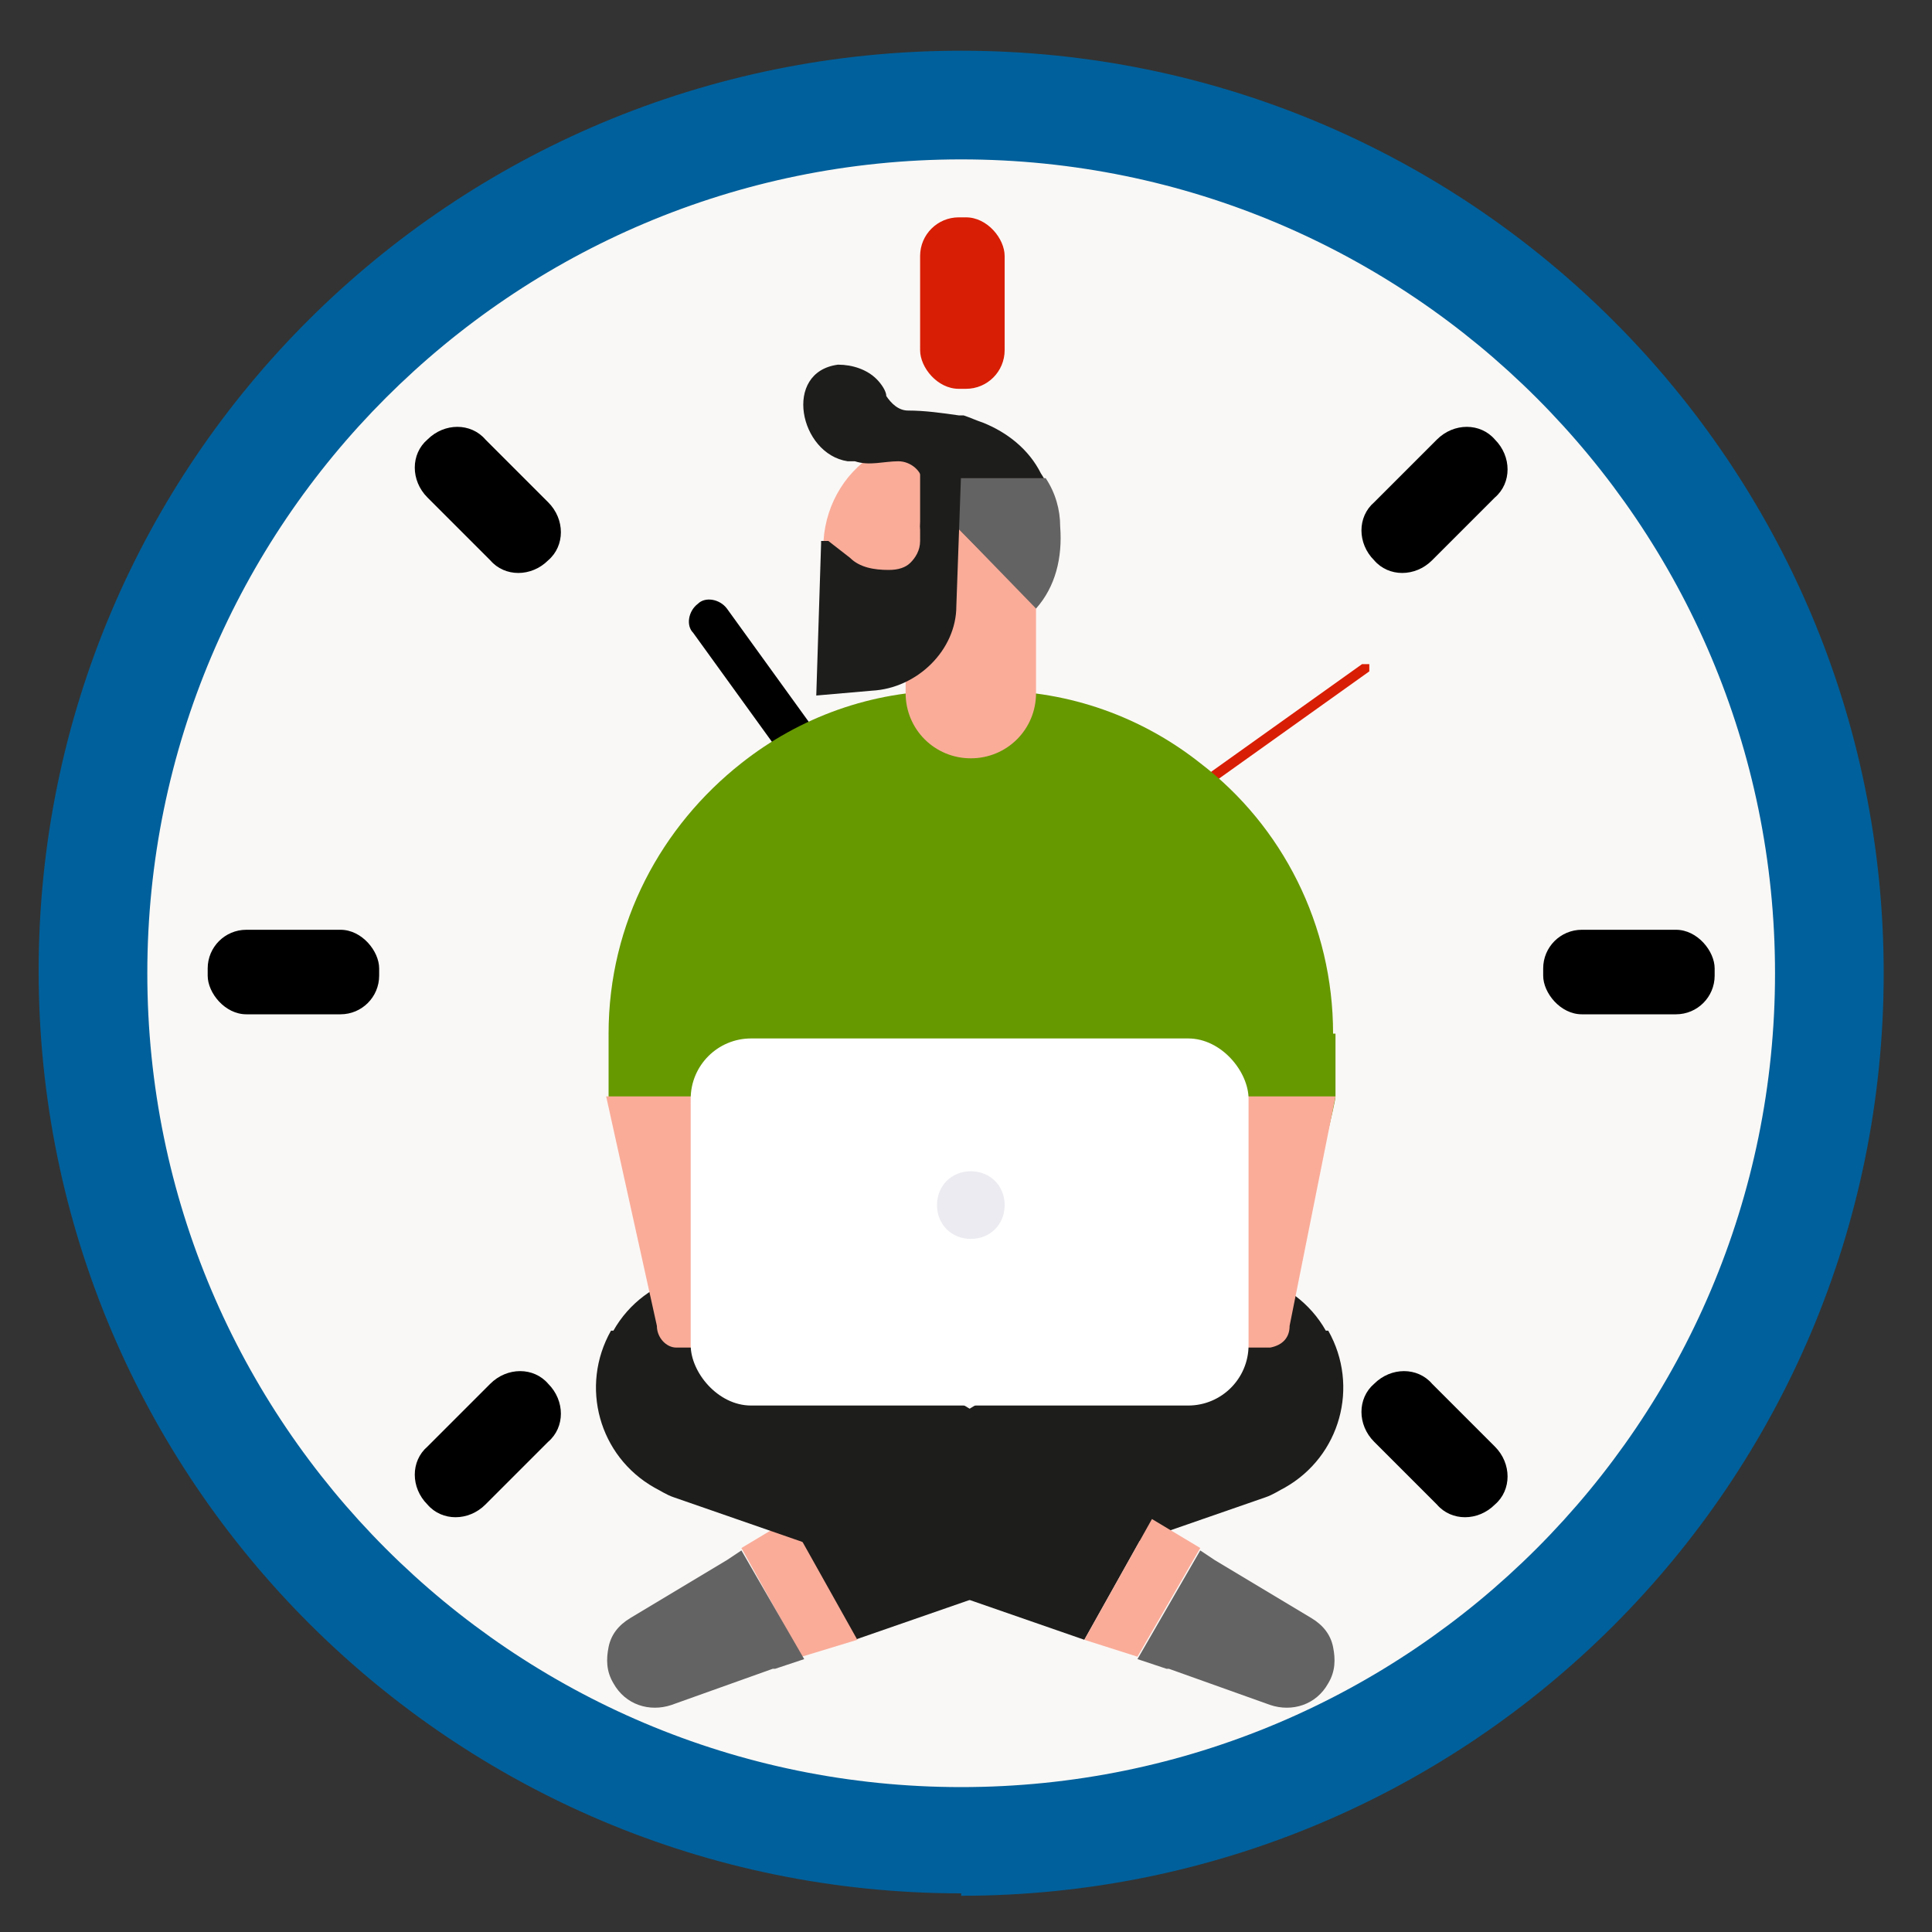<?xml version="1.0" encoding="UTF-8"?>
<svg id="Layer_1" xmlns="http://www.w3.org/2000/svg" version="1.1" viewBox="0 0 80 80">
  <rect x="0" y="0" width="80" height="80" fill="#333333" stroke="none"/>
  <!-- Generator: Adobe Illustrator 29.7.1, SVG Export Plug-In . SVG Version: 2.1.1 Build 8)  -->
  <defs>
    <style>
      .st0 {
        fill: #646363;
      }

      .st1 {
        fill: #faac99;
      }

      .st2 {
        fill: #fff;
      }

      .st3 {
        fill: #ebebf1;
      }

      .st4 {
        fill: #faf8f6;
      }

      .st5 {
        fill: #6f2677;
      }

      .st6 {
        fill-opacity: 0;
      }

      .st7 {
        fill: #676d6f;
      }

      .st8 {
        fill: #d81e04;
      }

      .st9 {
        fill: #1d1d1b;
      }

      .st10 {
        fill: #690;
      }

      .st11 {
        fill: #00609b;
      }
    </style>
  </defs>
  <g>
    <circle class="st4" cx="39.8" cy="40.2" r="35.9"/>
    <path class="st6" d="M6.4,41.7C6.4,22.5,22.1,6.9,41.3,6.9s20.9,5.2,27.3,13.2c-6.3-8.9-16.7-14.7-28.4-14.7C21,5.4,5.3,21.1,5.3,40.3s2.8,15.6,7.5,21.6c-4-5.7-6.4-12.6-6.4-20.1h0Z"/>
    <rect class="st8" x="38.1" y="9" width="3.5" height="7.1" rx="1.6" ry="1.6"/>
    <g>
      <rect x="8.6" y="38.5" width="7.1" height="3.5" rx="1.6" ry="1.6"/>
      <rect x="63.9" y="38.5" width="7.1" height="3.5" rx="1.6" ry="1.6"/>
    </g>
    <g>
      <path d="M22.7,23.2h0c-.7.7-1.8.7-2.4,0l-2.6-2.6c-.7-.7-.7-1.8,0-2.4h0c.7-.7,1.8-.7,2.4,0l2.6,2.6c.7.7.7,1.8,0,2.4Z"/>
      <path d="M61.9,62.3h0c-.7.7-1.8.7-2.4,0l-2.6-2.6c-.7-.7-.7-1.8,0-2.4h0c.7-.7,1.8-.7,2.4,0l2.6,2.6c.7.7.7,1.8,0,2.4Z"/>
    </g>
    <g>
      <path d="M22.7,57.3h0c.7.7.7,1.8,0,2.4l-2.6,2.6c-.7.7-1.8.7-2.4,0h0c-.7-.7-.7-1.8,0-2.4l2.6-2.6c.7-.7,1.8-.7,2.4,0Z"/>
      <path d="M61.9,18.2h0c.7.7.7,1.8,0,2.4l-2.6,2.6c-.7.7-1.8.7-2.4,0h0c-.7-.7-.7-1.8,0-2.4l2.6-2.6c.7-.7,1.8-.7,2.4,0Z"/>
    </g>
    <circle class="st7" cx="39.7" cy="40.1" r="2.9"/>
    <path d="M39.8,40.1h0c-.3.3-.9.2-1.2-.2l-9.9-13.7c-.3-.3-.2-.9.2-1.2h0c.3-.3.9-.2,1.2.2l9.9,13.7c.3.3.2.9-.2,1.2Z"/>
    <path d="M53.2,35.9h0c.1.4,0,.9-.5,1l-12.6,4c-.4.1-.9,0-1-.5h0c-.1-.4,0-.9.5-1l12.6-4c.4-.1.9,0,1,.5Z"/>
    <path class="st8" d="M56.7,27.8l-17.1,12.2h-.3c0,0,0-.2,0-.3l17.1-12.2h.3c0,0,0,.2,0,.3Z"/>
    <path class="st8" d="M40.9,39.1c.5.7.3,1.6-.3,2s-1.6.3-2-.3-.3-1.6.3-2,1.6-.3,2,.3Z"/>
    <path class="st11" d="M39.8,78.4C18.7,78.4,1.6,61.3,1.6,40.2S18.7,2.1,39.8,2.1s38.2,17.1,38.2,38.2-17.1,38.2-38.2,38.2h0ZM39.8,6.6C21.2,6.6,6.1,21.7,6.1,40.3s15.1,33.7,33.7,33.7,33.7-15.1,33.7-33.7S58.4,6.6,39.8,6.6Z"/>
  </g>
  <g>
    <g>
      <path class="st1" d="M34.1,22.4c-.1,2.5,1.8,4.6,4.3,4.8,1,0,1.9-.2,2.7-.7.2-.1.4-.3.6-.5.9-.8,1.4-1.9,1.5-3.1,0-1.8-.9-3.4-2.4-4.3-.2-.1-.5-.2-.8-.3h0c-.4-.1-.7-.2-1.1-.2,0,0-.2,0-.3,0-.8,0-1.6.2-2.2.6-1.3.7-2.2,2.1-2.3,3.7Z"/>
      <path class="st5" d="M35.6,19.3s0,0,0,0c0,0,0,0,0,0Z"/>
      <path class="st1" d="M39,22.9c0,.6.5,1.2,1.1,1.2.6,0,1.2-.5,1.2-1.1,0-.6-.5-1.2-1.1-1.2-.6,0-1.2.5-1.2,1.1Z"/>
      <g>
        <path class="st9" d="M55,55.1c1.3,2.3.5,5.2-1.8,6.5-.2.1-.5.3-.8.4l-17,5.9-2.8-5,15.7-9.5c2.3-1.4,5.3-.6,6.6,1.7Z"/>
        <polygon class="st1" points="33.2 68.6 30.7 64.1 32.7 62.9 35.5 67.9 33.2 68.6"/>
        <path class="st0" d="M32,69.1l-4.2,1.5c-.9.3-1.9,0-2.4-.9-.3-.5-.3-1-.2-1.5.1-.5.4-.9.9-1.2l4-2.4.6-.4,2.6,4.5-1.2.4Z"/>
      </g>
      <path class="st9" d="M25.3,55.1c-1.3,2.3-.5,5.2,1.8,6.5.2.1.5.3.8.4l17,5.9,2.8-5-15.7-9.5c-2.3-1.4-5.3-.6-6.6,1.7Z"/>
      <polygon class="st1" points="47.1 68.6 49.7 64.1 47.7 62.9 44.9 67.9 47.1 68.6"/>
      <path class="st0" d="M48.4,69.1l4.2,1.5c.9.3,1.9,0,2.4-.9.3-.5.3-1,.2-1.5-.1-.5-.4-.9-.9-1.2l-4-2.4-.6-.4-2.6,4.5,1.2.4Z"/>
      <path class="st10" d="M55.3,42.8v2.6c0,.5-2.5,10.1-2.9,10.2,0,0,0,0-.1,0l-24.3-.8s0,0-.1,0c-.4,0-2.7-9-2.7-9.4v-2.6c0-4.6,2.2-8.6,5.5-11.2,2.4-1.9,5.4-3,8.6-3h1.8c3.2,0,6.2,1.1,8.6,3,3.4,2.6,5.5,6.7,5.5,11.2Z"/>
      <path class="st1" d="M55.3,45.4l-1.9,9.5c0,.5-.3.8-.8.9,0,0,0,0-.1,0h-24.4s0,0-.1,0c-.4,0-.8-.4-.8-.9l-2.1-9.5h30.2Z"/>
      <path class="st1" d="M42.9,24.8v3.9c0,1.5-1.2,2.7-2.7,2.7h0c-1.5,0-2.7-1.2-2.7-2.7v-2.7l5.5-1.2Z"/>
      <g>
        <rect class="st2" x="28.6" y="43" width="23.1" height="15.2" rx="2.5" ry="2.5"/>
        <path class="st3" d="M41.6,49.9c0,.8-.6,1.4-1.4,1.4s-1.4-.6-1.4-1.4.6-1.4,1.4-1.4,1.4.6,1.4,1.4Z"/>
      </g>
    </g>
    <path class="st9" d="M35.4,19.1s0,0,0,0c.6.2,1.2,0,1.8,0,.5,0,1,.4,1,.9h0c0,.1-.1,1.8-.1,1.8,0,.3.2.6.6.6.2,0,.4-.1.5-.4h0c0,0,0-.1,0-.1v-.3c.1,0,.2,0,.2,0l3.3,3.3s0,0,0,0c.8-.9,1.1-2,1-3.3,0-.7-.2-1.4-.6-2-.5-1-1.4-1.7-2.4-2.1-.3-.1-.5-.2-.8-.3h0c0,0-.1,0-.2,0-.7-.1-1.4-.2-2.1-.2-.4,0-.7-.3-.9-.6,0-.2-.2-.5-.4-.7-.4-.4-1-.6-1.6-.6-2.3.3-1.6,3.7.4,4Z"/>
    <path class="st0" d="M39.6,19.6v2.2c0,0,3.3,3.4,3.3,3.4,0,0,0,0,0,0,.8-.9,1.1-2.1,1-3.4,0-.7-.2-1.4-.6-2h-3.8Z"/>
    <path class="st9" d="M34,22.4c0,0,.2,0,.3,0l.9.7c.4.4,1,.5,1.6.5.4,0,.7-.1.9-.3.2-.2.4-.5.4-.9v-3.1c0,0,1.7.2,1.7.2l-.2,5.6c0,1.8-1.6,3.4-3.5,3.5l-2.3.2.2-6.3Z"/>
  </g>
</svg>